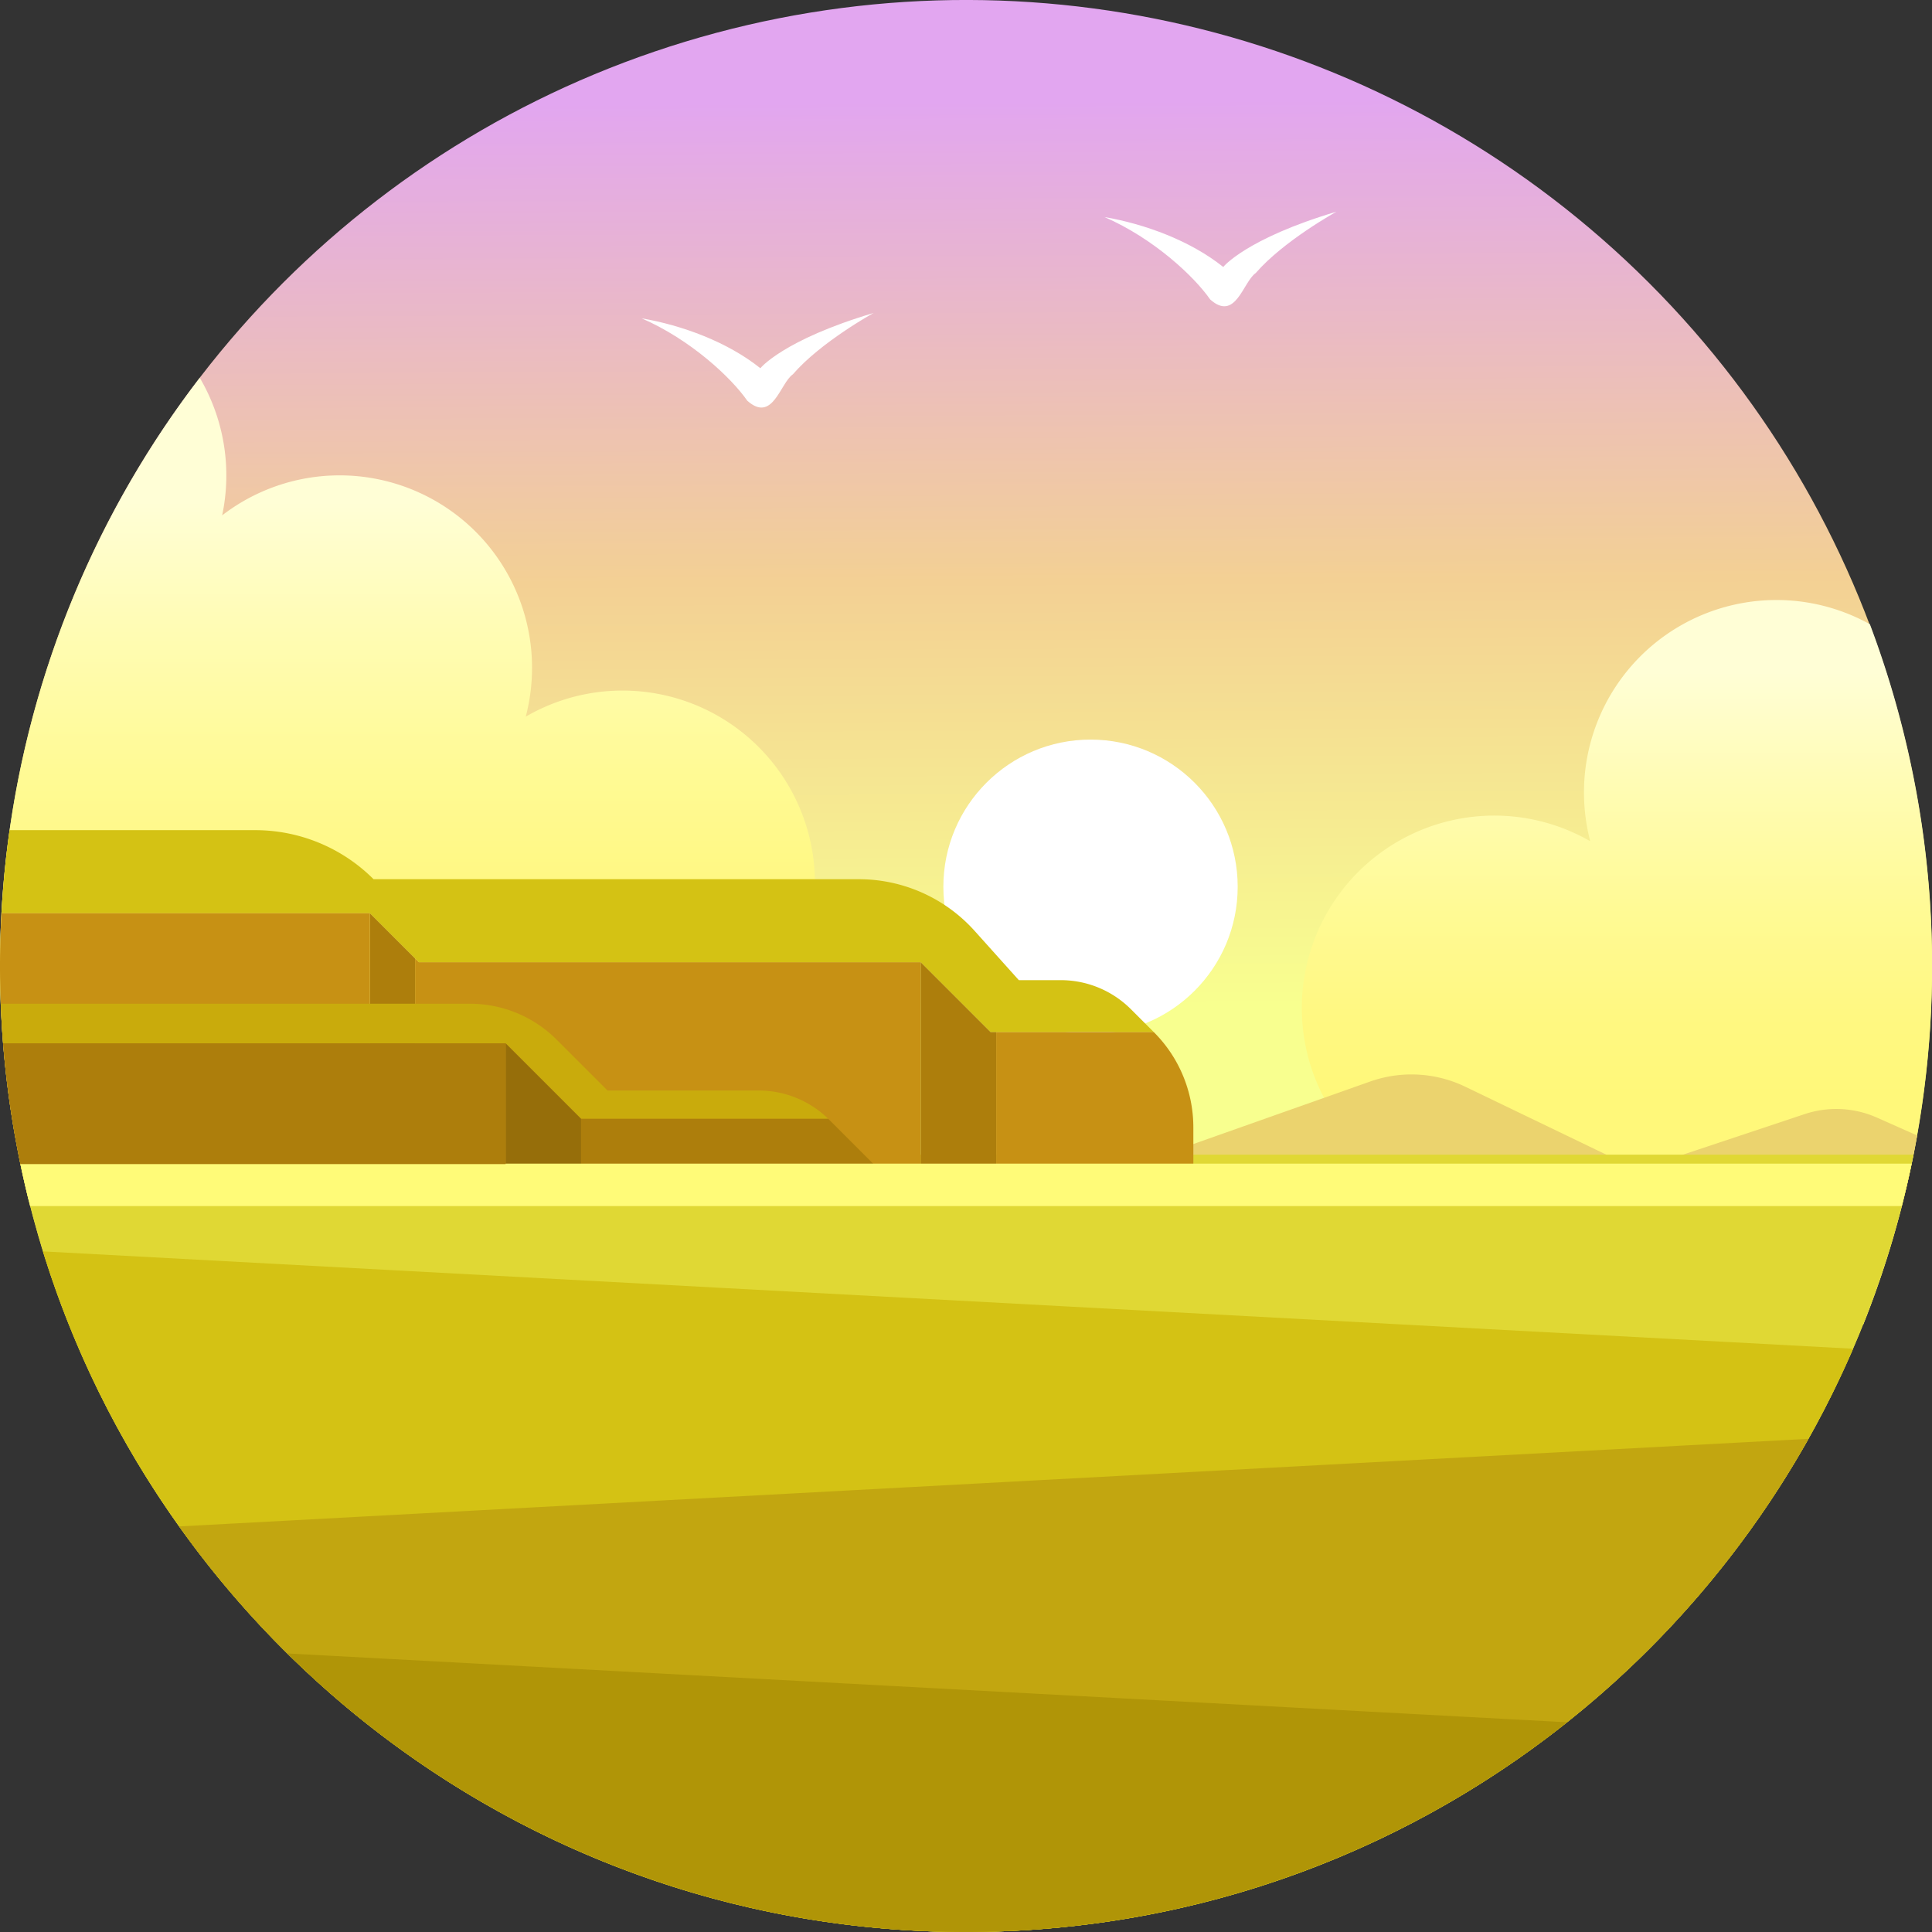 <svg xmlns="http://www.w3.org/2000/svg" xmlns:xlink="http://www.w3.org/1999/xlink" viewBox="0 0 512 512"><rect x="0" y="0" width="512" height="512" fill="#333333" stroke="none"/><defs><linearGradient id="linear-gradient" x1="255.9" y1="26.66" x2="255.9" y2="266.7" gradientTransform="translate(253.92 -105.85) rotate(44.68)" gradientUnits="userSpaceOnUse"><stop offset="0" stop-color="#e2a6f0"></stop><stop offset="0.53" stop-color="#f3d094"></stop><stop offset="1" stop-color="#f8ff8f"></stop></linearGradient><linearGradient id="linear-gradient-2" x1="108" y1="133.06" x2="108" y2="325.05" gradientUnits="userSpaceOnUse"><stop offset="0" stop-color="#fffed6"></stop><stop offset="0.17" stop-color="#fffcb5"></stop><stop offset="0.37" stop-color="#fffa95"></stop><stop offset="0.54" stop-color="#fff881"></stop><stop offset="0.66" stop-color="#fff87a"></stop></linearGradient><linearGradient id="linear-gradient-3" x1="428.38" y1="178.05" x2="428.38" y2="347.55" xlink:href="#linear-gradient-2"></linearGradient></defs><title>Kakadu_National_Park</title><g id="Kakadu_National_Park"><circle cx="256" cy="256" r="256" transform="translate(-106.04 256) rotate(-45)" style="fill:url(#linear-gradient)"></circle><path d="M111.79,306h81V276.75a51,51,0,0,0-53.46-86.83,51,51,0,0,0-80.46-53.34,51.06,51.06,0,0,0-5.93-36.46A256.33,256.33,0,0,0,7.58,318H111.79Z" style="fill:url(#linear-gradient-2)"></path><path d="M495.49,165.4A51,51,0,0,0,419.77,210a51.48,51.48,0,0,0,1.65,12.93A51,51,0,0,0,368,309.77V339h81v12h44.8a256.82,256.82,0,0,0,1.72-185.63Z" style="fill:url(#linear-gradient-3)"></path><path d="M478.25,295.25,434,310,388.33,288a32.86,32.86,0,0,0-25.24-1.38L280,316H504.91q1.8-7.46,3.16-15.08l-10.68-4.75A26.53,26.53,0,0,0,478.25,295.25Z" style="fill:#ebd36e"></path><circle cx="289" cy="235" r="39" style="fill:#fff"></circle><path d="M256,512c124.27,0,227.85-88.55,251.1-206H4.9C28.15,423.45,131.73,512,256,512Z" style="fill:#e0d834"></path><path d="M256,512c105.35,0,195.82-63.64,235.1-154.57L11.36,331.63C43.62,436.1,140.94,512,256,512Z" style="fill:#d4c214"></path><path d="M256,512A255.91,255.91,0,0,0,479.27,381.3L47.47,404.52A255.67,255.67,0,0,0,256,512Z" style="fill:#c2a610"></path><path d="M415.27,456.42,76.17,438.18a256,256,0,0,0,339.1,18.24Z" style="fill:#b09507"></path><path d="M111,255H244l18.5,18.5h43.25l-6.05-6.05a26.3,26.3,0,0,0-18.59-7.7H270L258.29,246.7a41.23,41.23,0,0,0-30.7-13.7H99a44.34,44.34,0,0,0-31.35-13H2.53Q1,230.86.39,242H98Z" style="fill:#d4c214"></path><polygon points="98 242 98 310 110 310 110 254 98 242" style="fill:#ad7e0c"></polygon><polygon points="111 255 110 254 110 310 244 310 244 255 111 255" style="fill:#c79114"></polygon><path d="M316.25,298.77a35.66,35.66,0,0,0-10.44-25.21l-.06-.06H264V310h52.25Z" style="fill:#c79114"></path><polygon points="262.5 273.5 244 255 244 310 264 310 264 273.5 262.5 273.5" style="fill:#ad7e0c"></polygon><path d="M98,242H.39C.14,246.64,0,251.3,0,256a256.85,256.85,0,0,0,5.73,54H98Z" style="fill:#c79114"></path><path d="M154,296.5h65.49a26.38,26.38,0,0,0-18.41-7.5H161l-13.48-13.48a32.49,32.49,0,0,0-23-9.52H.21c.14,3.52.33,7,.61,10.5H134Z" style="fill:#c9ab0c"></path><polygon points="154 296.5 134 276.5 134 308.5 154 308.5 154 296.5" style="fill:#966e0a"></polygon><path d="M219.72,296.72l-.23-.22H154v12h77.5Z" style="fill:#ad7e0c"></path><path d="M5.37,308.38q1.18,5.67,2.6,11.25H504q1.43-5.58,2.6-11.25Z" style="fill:#fffb78"></path><path d="M354.18,56.1c-24,7.13-30.13,14.74-30,14.66-8.75-7-20.78-11.39-31.47-13.24,13,5.66,23.76,15.73,28,21.84,6.75,6,8.7-4.67,12.07-7C340.17,63.82,354.18,56.1,354.18,56.1Z" style="fill:#fff"></path><path d="M231.51,82.94c-24,7.12-30.13,14.73-30,14.65-8.75-7-20.78-11.39-31.47-13.23,13,5.65,23.76,15.73,28,21.84,6.76,6,8.71-4.68,12.08-7C217.5,90.65,231.51,82.94,231.51,82.94Z" style="fill:#fff"></path><path d="M134,276.5H.82a255.21,255.21,0,0,0,4.58,32H134Z" style="fill:#ad7e0c"></path></g></svg>